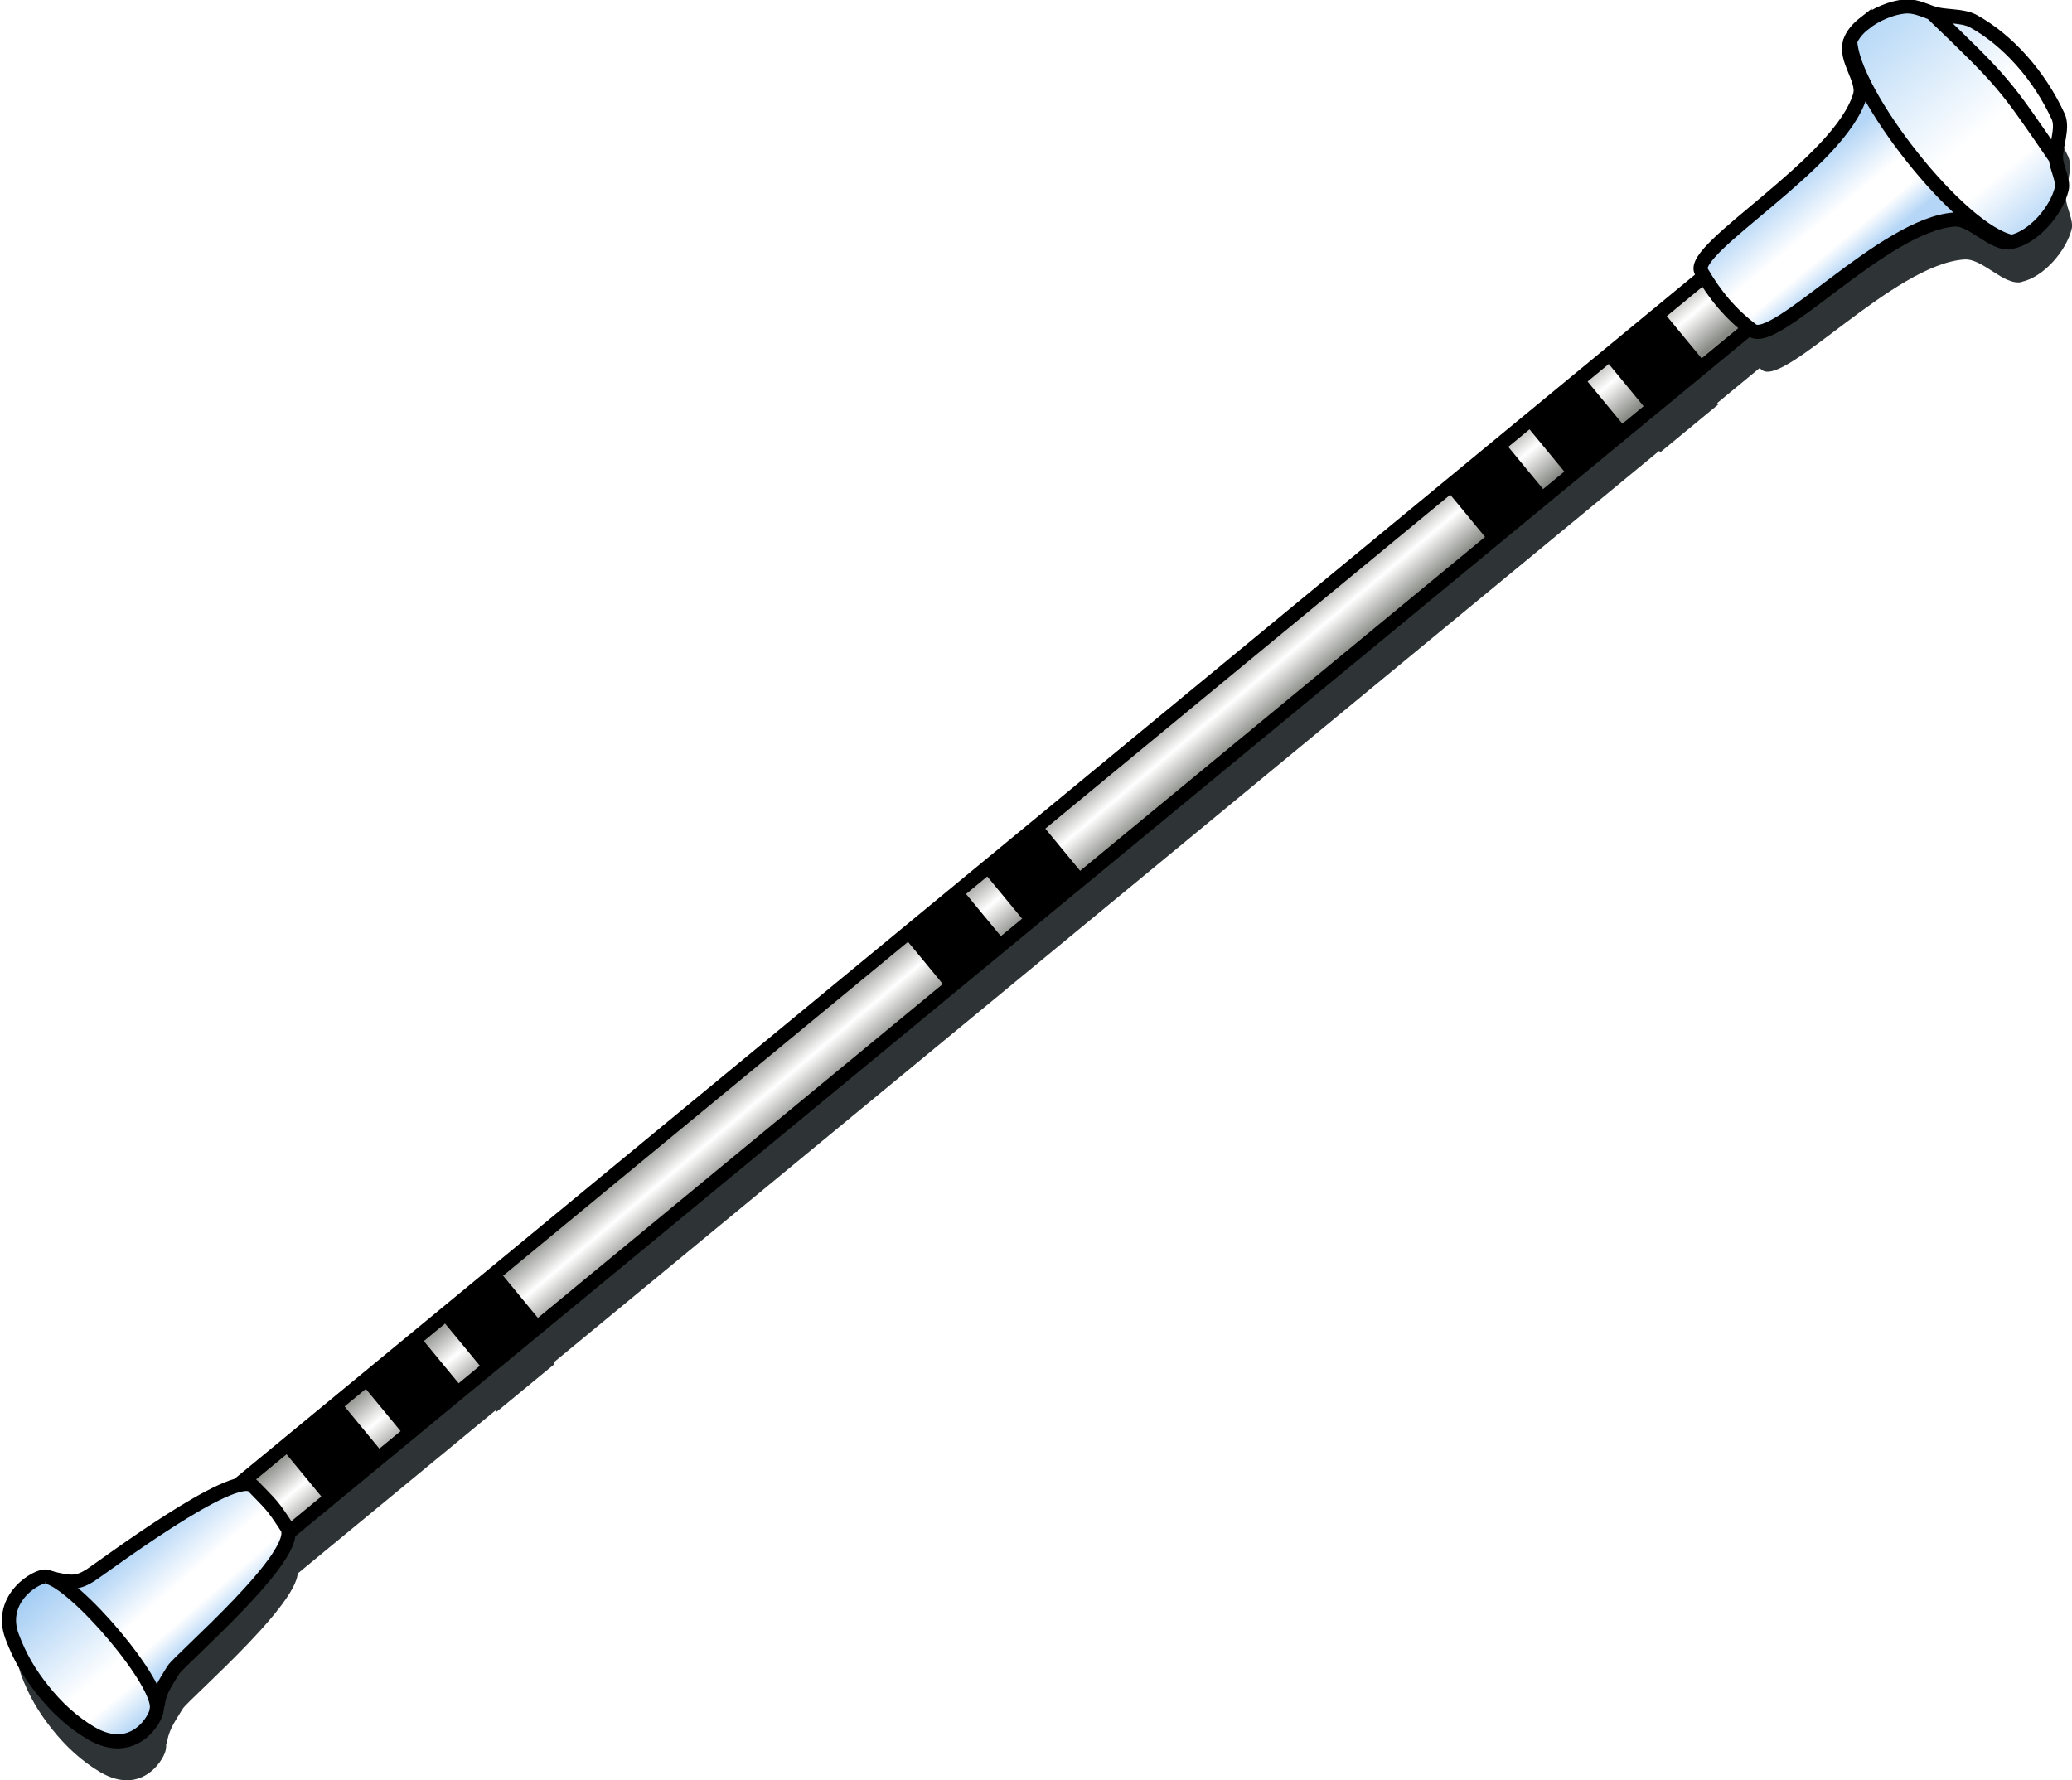 <svg xmlns="http://www.w3.org/2000/svg" xmlns:xlink="http://www.w3.org/1999/xlink" viewBox="0 0 439.99 378.09" version="1.0"><defs><linearGradient id="a"><stop offset="0" stop-color="#b5d6f6"/><stop offset=".5" stop-color="#fff"/><stop offset=".75" stop-color="#fff"/><stop offset="1" stop-color="#b5d6f6"/></linearGradient><linearGradient id="d" y2="567.24" xlink:href="#a" gradientUnits="userSpaceOnUse" x2="569.63" y1="567.83" x1="546.12"/><linearGradient id="e" y2="597.07" gradientUnits="userSpaceOnUse" x2="578.69" y1="597.07" x1="536.05"><stop offset="0" stop-color="#97c6f2"/><stop offset=".623" stop-color="#fff"/><stop offset=".75" stop-color="#fff"/><stop offset="1" stop-color="#97c6f2"/></linearGradient><linearGradient id="c" y2="235.91" gradientUnits="userSpaceOnUse" x2="242.07" gradientTransform="translate(-569.11 228.11)" y1="220.28" x1="241.91"><stop offset="0" stop-color="#888a85"/><stop offset=".5" stop-color="#fff"/><stop offset="1" stop-color="#888a85"/></linearGradient><linearGradient id="f" y2="238.94" xlink:href="#a" gradientUnits="userSpaceOnUse" x2="537.34" gradientTransform="rotate(-90 489.405 158.985)" y1="216.93" x1="537.32"/><linearGradient id="g" y2="257.97" xlink:href="#a" gradientUnits="userSpaceOnUse" x2="591.39" gradientTransform="rotate(-90 489.175 159.445)" y1="202.29" x1="591.39"/><linearGradient id="h" y2="258.32" gradientUnits="userSpaceOnUse" x2="576.91" gradientTransform="rotate(-90 489.445 159.025)" y1="200.48" x1="576.91"><stop offset="0" stop-color="#b4d7f6"/><stop offset=".59" stop-color="#fff"/><stop offset=".75" stop-color="#fff"/><stop offset="1" stop-color="#b5d6f6"/></linearGradient><filter id="b" height="1.066" width="1.635" y="-.033" x="-.317"><feGaussianBlur stdDeviation="7.516"/></filter></defs><g transform="rotate(50.488 397.622 -27.011)" filter="url(#b)" fill="#2e3436"><rect transform="rotate(-90)" ry="2.198" height="14.619" width="411.01" y="448.9" x="-464.75"/><g fill-rule="evenodd"><path d="M473.966 505.416c-2.06-1.921-2.668-4.112-3.816-7.502-.81-2.41-1.462-37.111-8.012-37.844-5.74-.653-5.77-.463-11.28-.036-5.5.417-7.078 36.177-7.429 38.776-.441 3.28-1.472 4.25-4.963 6.868"/><path d="M437.695 506.138c-1.42 1.069-3.145 10.828 5.194 13.702 4.359 1.502 8.209 2.124 12.889 2.217s9.29-.526 13.53-2.054c10.102-3.645 6.377-12.936 5.088-13.967-3.248-4.332-31.909-3.906-36.7.102z"/></g><g fill-rule="evenodd"><path d="M430.14 3.16c1.99 3.41 8.22 2.818 10.178 5.725 8.384 12.452 1.896 48.849 7.385 49.781 5.51.943 10.86.956 16.47-.392 5.901-1.417.478-35.96 9.214-48.092 2.292-3.19 9.682-2.87 11.464-6.37M436.45-14.02c2.34-1.377 4.482-4.725 7.002-5.722 7.832-3.095 17.872-3.443 27.1-.995 2.62.696 4.469 4.455 6.618 6.102"/><path d="M429.083-1.691c-.05 1.84.248 3.535.998 4.812 8.886 6.749 46.026 7.756 54.72.685 2.182-4.28.955-11.446-1.903-15.314-1.11-1.513-4.219-2.018-5.718-3.16-19.23-1.69-19.05-1.883-40.71.637-1.781 1.044-3.572 1.89-4.722 3.591-1.542 2.272-2.583 5.681-2.665 8.749z"/></g><g transform="translate(.492)"><rect ry="0" height="15.974" width="14.797" y="70.063" x="448.61"/><rect ry="0" height="15.974" width="14.797" y="91.88" x="447.77"/><rect ry="0" height="15.974" width="14.797" y="113.7" x="448.1"/></g><g transform="translate(.492 320.31)"><rect ry="0" height="15.974" width="14.797" y="70.063" x="448.61"/><rect ry="0" height="15.974" width="14.797" y="91.88" x="447.77"/><rect ry="0" height="15.974" width="14.797" y="113.7" x="448.1"/></g><g transform="translate(.492 149.25)"><rect ry="0" height="15.974" width="14.797" y="91.88" x="447.77"/><rect ry="0" height="15.974" width="14.797" y="113.7" x="448.1"/></g></g><g transform="rotate(50.488 405.274 -33.678)"><rect transform="rotate(-90)" ry="2.198" height="14.619" width="411.01" y="448.9" x="-464.75" stroke-linejoin="round" stroke="#000" stroke-linecap="round" stroke-width="3" fill="url(#c)"/><g fill-rule="evenodd" stroke="#000" stroke-width="3"><path d="M575.01 589.96c-2.06-1.92-2.67-4.11-3.82-7.5-.81-2.41-1.48-37.11-8.03-37.84-5.74-.65-5.77-.46-11.28-.03-5.5.42-7.06 36.18-7.41 38.78-.44 3.28-1.47 4.25-4.96 6.87" fill="url(#d)" transform="translate(-100.75 -84.831)"/><path d="M538.74 590.7c-1.42 1.07-3.14 10.83 5.2 13.7 4.36 1.5 8.21 2.12 12.89 2.21s9.29-.53 13.53-2.06c10.1-3.65 6.37-12.94 5.08-13.97-3.25-4.33-31.91-3.89-36.7.12z" fill="url(#e)" transform="translate(-100.75 -84.831)"/></g><g fill-rule="evenodd" stroke="#000" stroke-width="3"><path d="M532.47 78.583c1.99 3.408 8.22 2.813 10.18 5.719 8.39 12.448 1.92 48.848 7.41 49.778 5.51.94 10.86.95 16.47-.4 5.9-1.42.46-35.96 9.19-48.097 2.29-3.191 9.68-2.874 11.46-6.375" fill="url(#f)" transform="translate(-102.29 -75.688)"/><path d="M538.77 61.4c2.34-1.379 4.48-4.728 7-5.726 7.83-3.099 17.87-3.452 27.1-1.009 2.62.695 4.47 4.453 6.62 6.099" fill="url(#g)" transform="translate(-102.29 -75.688)"/><path d="M531.41 73.732c-.05 1.841.25 3.535 1 4.812 8.89 6.744 46.03 7.733 54.72.657 2.18-4.281.95-11.446-1.91-15.313-1.11-1.512-4.22-2.016-5.72-3.156-19.23-1.681-19.05-1.874-40.71.656-1.78 1.045-3.57 1.892-4.72 3.594-1.54 2.272-2.58 5.682-2.66 8.75z" fill="url(#h)" transform="translate(-102.29 -75.688)"/></g><g transform="translate(.492)"><rect ry="0" height="15.974" width="14.797" y="70.063" x="448.61"/><rect ry="0" height="15.974" width="14.797" y="91.88" x="447.77"/><rect ry="0" height="15.974" width="14.797" y="113.7" x="448.1"/></g><g transform="translate(.492 320.31)"><rect ry="0" height="15.974" width="14.797" y="70.063" x="448.61"/><rect ry="0" height="15.974" width="14.797" y="91.88" x="447.77"/><rect ry="0" height="15.974" width="14.797" y="113.7" x="448.1"/></g><g transform="translate(.492 149.25)"><rect ry="0" height="15.974" width="14.797" y="91.88" x="447.77"/><rect ry="0" height="15.974" width="14.797" y="113.7" x="448.1"/></g></g></svg>